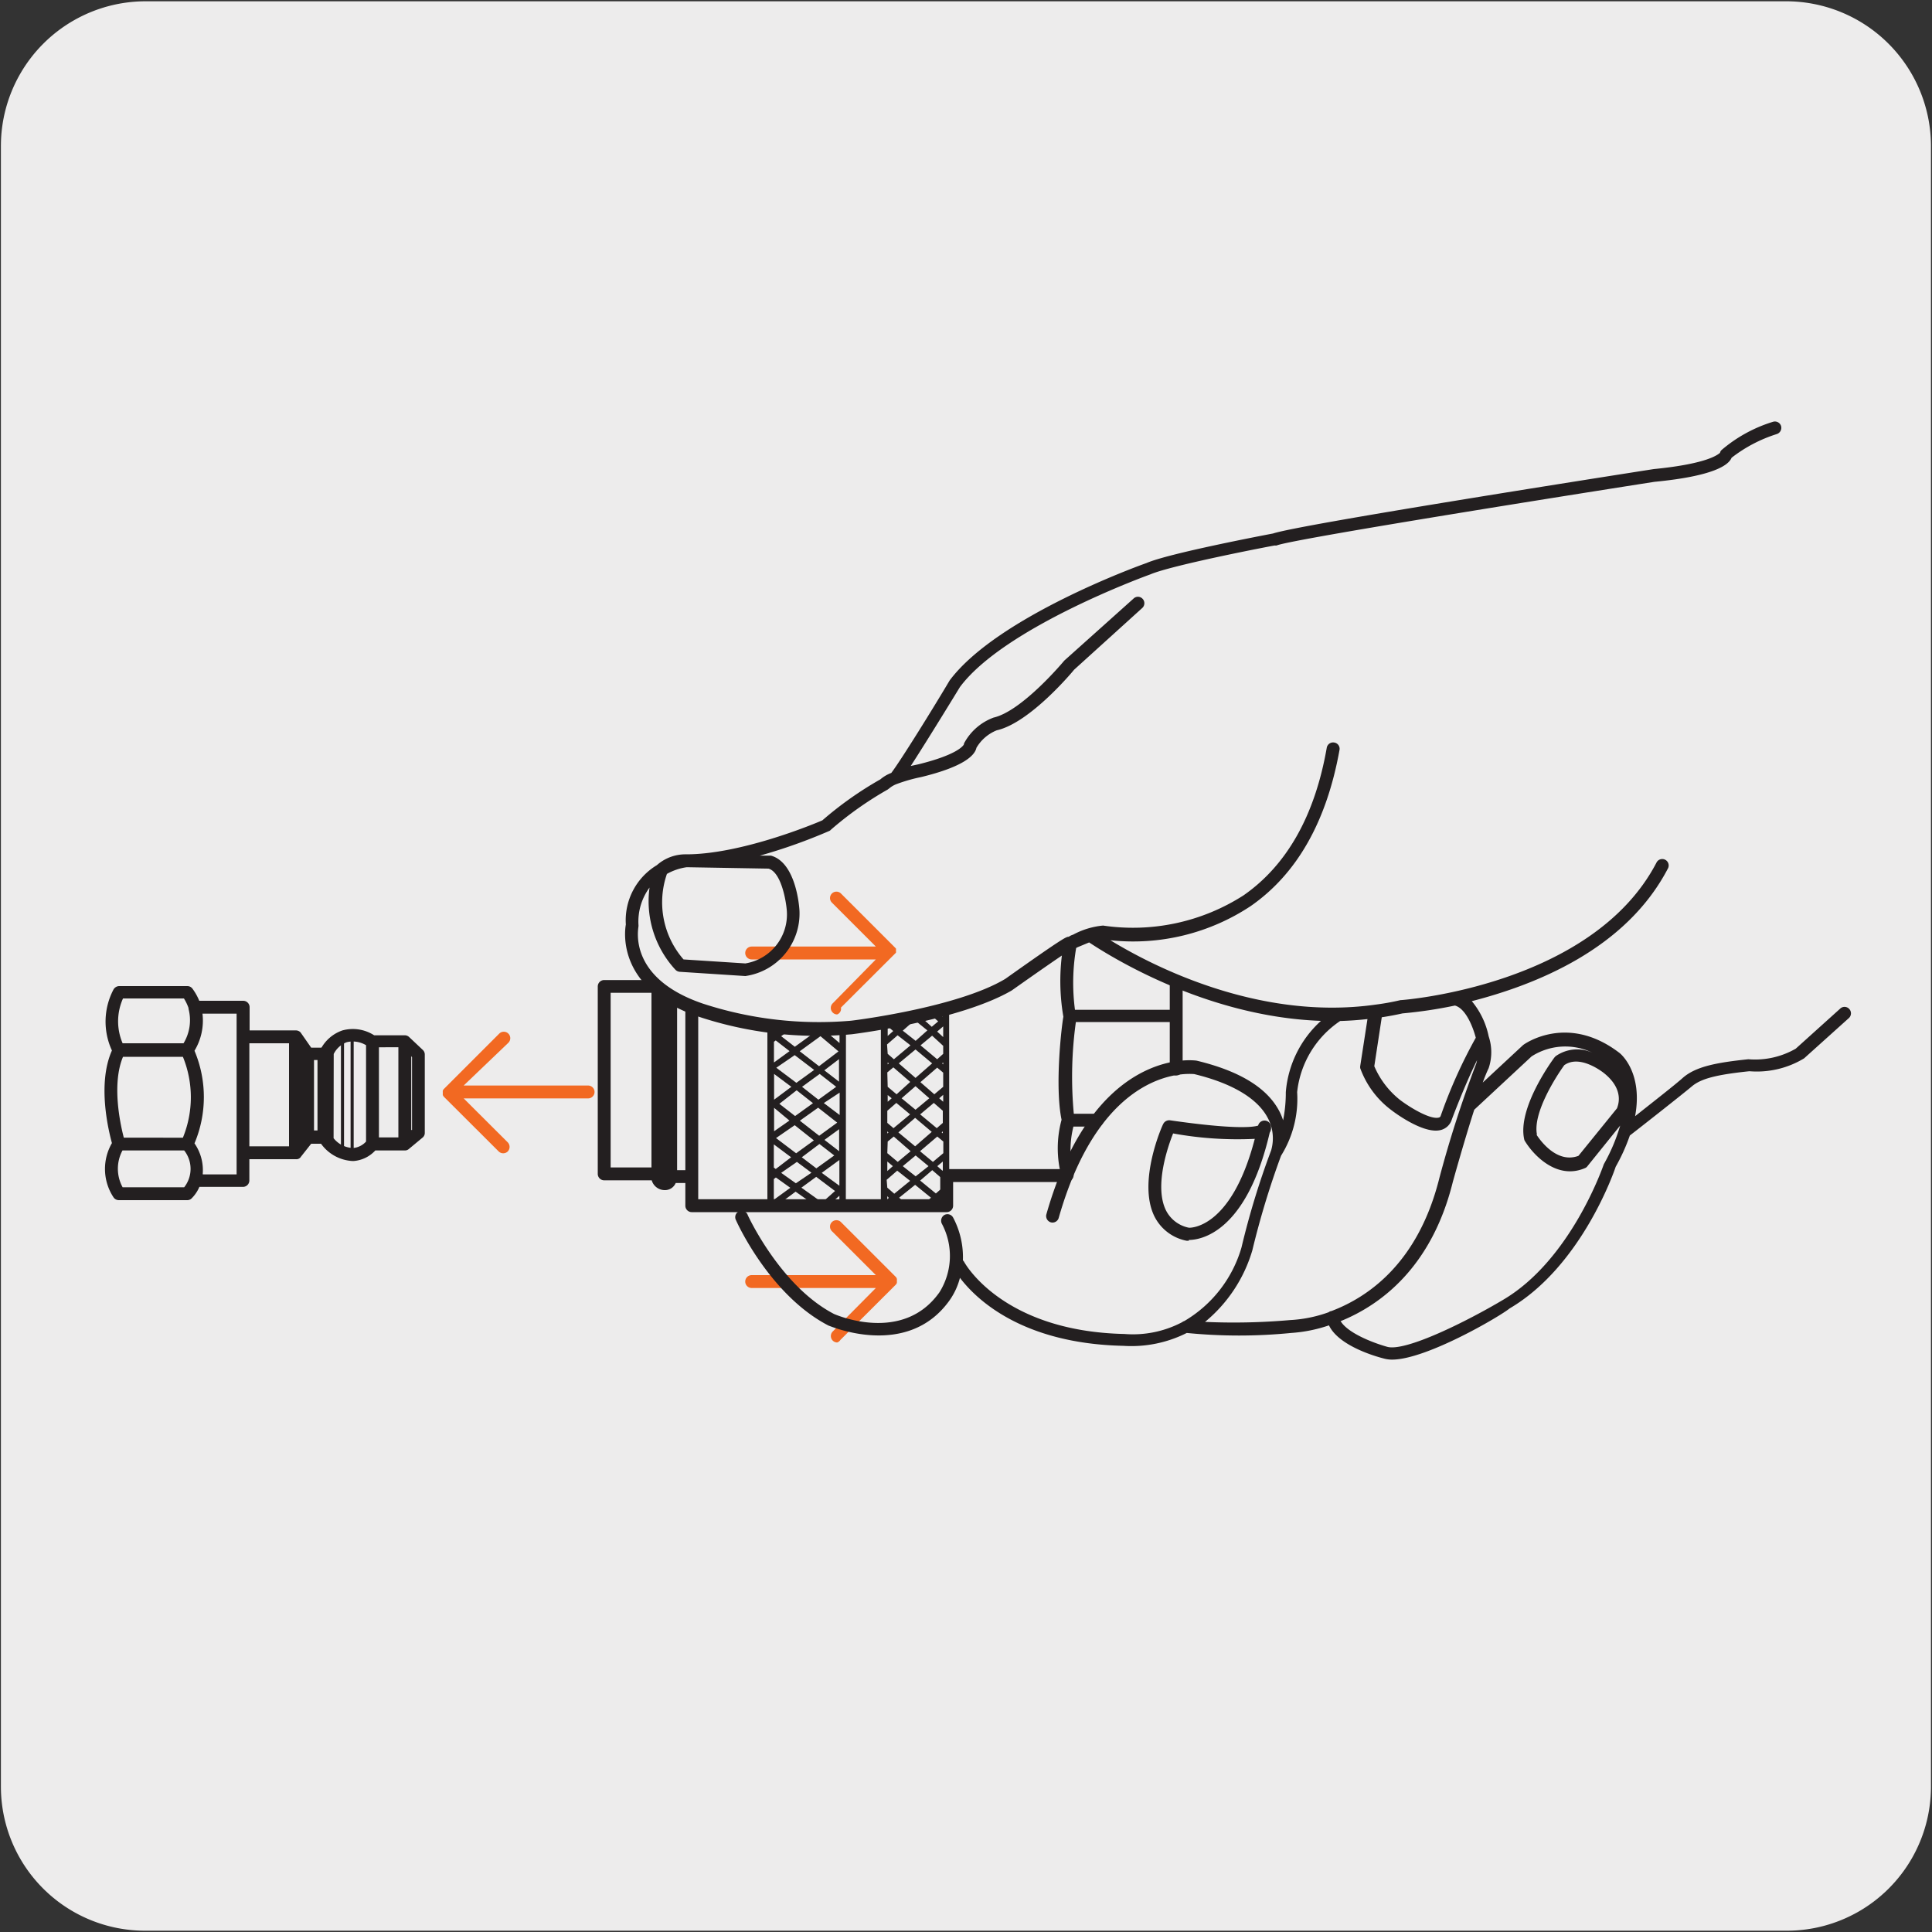 <svg xmlns="http://www.w3.org/2000/svg" xmlns:xlink="http://www.w3.org/1999/xlink" viewBox="0 0 150 150"><rect x="0" y="0" width="150" height="150" fill="#333333" stroke="none"/><defs><style>.cls-1{fill:none;}.cls-2{fill:#edecec;}.cls-3{clip-path:url(#clip-path);}.cls-4{clip-path:url(#clip-path-2);}.cls-5{fill:#f26922;}.cls-6{fill:#231f20;}</style><clipPath id="clip-path"><rect class="cls-1" x="-16.23" y="-9.37" width="195.31" height="167.61"/></clipPath><clipPath id="clip-path-2"><rect class="cls-1" x="-628.61" y="-256.58" width="1939.57" height="2456.78"/></clipPath></defs><title>19215-01 </title><g id="Capa_2" data-name="Capa 2"><path class="cls-2" d="M11.32.1H138.64a11.25,11.25,0,0,1,11.28,11.21v127.4a11.19,11.19,0,0,1-11.2,11.19H11.27A11.19,11.19,0,0,1,.07,138.71h0V11.34A11.24,11.24,0,0,1,11.32.1Z"/></g><g id="Capa_3" data-name="Capa 3"><g class="cls-3"><g class="cls-4"><path class="cls-5" d="M65,104.23a.5.5,0,0,1-.35-.85L68,100H58.36a.5.5,0,1,1,0-1H68l-3.41-3.41a.5.5,0,0,1,0-.71.5.5,0,0,1,.7,0l4.27,4.27h0a.33.33,0,0,1,.07.13.42.42,0,0,1,0,.16h0a.53.53,0,0,1,0,.17.42.42,0,0,1-.11.16h0l-4.27,4.26A.5.5,0,0,1,65,104.23ZM39.07,89.54a.49.49,0,0,1-.35-.14l-4.27-4.26h0a.75.75,0,0,1-.07-.12,1,1,0,0,1,0-.17h0a1,1,0,0,1,0-.17.42.42,0,0,1,.11-.16h0l4.27-4.27a.5.5,0,1,1,.71.71L36,84.28h9.66a.5.5,0,0,1,0,1H36l3.42,3.41a.51.51,0,0,1,0,.71A.5.5,0,0,1,39.07,89.54ZM65,78.76a.47.47,0,0,1-.35-.15.5.5,0,0,1,0-.71L68,74.49H58.36a.5.5,0,0,1-.5-.5.5.5,0,0,1,.5-.5H68l-3.41-3.41a.5.5,0,0,1,0-.71.5.5,0,0,1,.7,0l4.27,4.27h0l0,0h0a.42.42,0,0,1,0,.16h0a.47.47,0,0,1,0,.17h0l0,0h0l-4.27,4.26A.47.47,0,0,1,65,78.76Z"/><g class="cls-4"><path class="cls-6" d="M82.9,91.73a.5.5,0,0,1-.48-.37,8.41,8.41,0,0,1,0-4.42c-.54-2.62,0-7.27.14-8a16.3,16.3,0,0,1,0-5.54.5.5,0,0,1,1,.16,16,16,0,0,0-.1,4.84h7.36v-2a.51.51,0,0,1,.5-.5.5.5,0,0,1,.5.5V83a.5.5,0,0,1-.5.5.5.5,0,0,1-.5-.5V79.35H83.53a31,31,0,0,0-.16,7.12h1.82a.5.5,0,0,1,.5.5.51.51,0,0,1-.5.5H83.34a7.39,7.39,0,0,0,0,3.63.51.51,0,0,1-.36.62Z"/></g><path class="cls-6" d="M73.7,93.89H68.39V79.51h.5v.1l.29-.35.53.43.89-.77.32.37-.83.73,1,.79L72,80,71,79.19l.34-.37,1,.9.5-.42-.48-.42.33-.38.5.44v-.49h.5Zm-1.12-.5h.18l-.09-.07Zm-2.31,0h1.55l.46-.4-1.23-1-1.24,1Zm-.94,0h.18l-.09-.07ZM73.05,93l.15.13v-.26Zm-4.16-.13v.26L69,93Zm2.55-1.21,1.22,1,.54-.47v-.63l-.82-.71Zm-2.55.55.54.47,1.23-1-1-.79-.82.71Zm1.2-1.67,1,.79,1-.79-1-.83Zm2.68,0,.43.38v-.74Zm-3.88-.36v.74l.43-.38Zm2.54-.8,1,.83.81-.68v-.9l-.47-.39Zm-2.54.15.81.68,1-.83-1.31-1.14-.47.39Zm.86-1.61L71.05,89l1.29-1.12-1.29-1.09Zm3.36,0,.09.07v-.15Zm-4.22-.08V88l.09-.07Zm2.55-1.32,1.29,1.07.47-.41v-.94l-.7-.61Zm-2.55.66.48.41,1.29-1.07-1.07-.89-.7.61ZM70,85.27l1.08.89,1.07-.89-1.07-.94Zm2.92,0,.31.27V85Zm-4-.25v.52l.31-.27Zm2.54-1,1.08.94.69-.58v-1.1l-.47-.39Zm-2.54.36.69.58L70.67,84l-1.31-1.13-.47.39Zm.86-1.82,1.3,1.13,1.29-1.13-1.29-1.08Zm3.36,0,.09.08v-.15Zm-4.22-.07v.15l.09-.08Zm2.55-1.33,1.29,1.08.47-.42v-.62l-.86-.79Zm-2.55.66.48.42,1.29-1.08-1-.78-.82.71Zm3.84-1.73.47.43v-.83Zm-3.84-.4v.74l.43-.38ZM65.67,93.89H59.58V79.79h.5V80l.15.13.58-.42.29.41-.45.33,1.06.82,2-1.45.25.35.11-.13,1.11.94V80h.5Zm-1.13-.5h.63v-.55Zm-3.94,0H63l-1.23-.87Zm1.62-1.18,1.61,1.15,1-.89-1.46-1.1Zm-2.14-.67v1.61l1.28-.93-1.12-.8Zm3.72-.48,1.37,1v-2Zm-3.15,0,1.14.81L63,91.05l-1.13-.84Zm-.57-.41.15.11,1.19-.91-1.34-1Zm2.17-.8,1.13.86,1.39-1-1.15-.89Zm-2-1.49,1.56,1.18,1.38-1L61.7,87.36Zm3.76.14,1.14.88V87.67Zm-1.91-1.49,1.5,1.17L65,87.16,63.52,86Zm-2-1v1.82L61.29,87Zm.41-.31,1.22.95,1.39-1-1.27-1Zm3.45-.06,1.23.93V84.83Zm-3.86-.26h0l1.34-1-1.34-1Zm2.17-1,1.27,1,1.38-1-1.28-1Zm-2-1.48,1.56,1.17,1.38-1L61.7,81.92ZM64,83.1l1.14.88V82.23Zm-1.91-1.48,1.5,1.16,1.51-1.15-1.4-1.18,0,0Zm-2-.74v1.61l1.21-.88-1.07-.83Z"/><path class="cls-6" d="M73.5,94.11H53.71a.5.5,0,0,1-.5-.5V78.48a.5.5,0,0,1,.5-.5.5.5,0,0,1,.5.5V93.11H73V91.27a.5.5,0,0,1,.5-.5h9.16a.5.5,0,0,1,.5.5.5.5,0,0,1-.5.5H74v1.84A.5.5,0,0,1,73.5,94.11Z"/><path class="cls-6" d="M51.6,92.4a1.05,1.05,0,0,1-1-.76H46.91a.5.5,0,0,1-.5-.5V76.59a.5.5,0,0,1,.5-.5h3.56a.52.52,0,0,1,.38.17.53.53,0,0,1,.72.45v.62a.5.5,0,0,1,1,.14V90.85h.78a.5.5,0,0,1,.5.5.5.5,0,0,1-.5.5h-.89A.9.9,0,0,1,51.6,92.4Zm-4.19-1.76h3.17V77.08H47.41Z"/><path class="cls-6" d="M108.08,105.56a2.33,2.33,0,0,1-.62-.08c-.36-.09-3.48-.9-4.28-2.58a11.39,11.39,0,0,1-2.93.59,41.15,41.15,0,0,1-8.11,0,9.55,9.55,0,0,1-4.92,1c-7.87-.17-11.43-3.62-12.69-5.28a5.32,5.32,0,0,1-.78,1.71c-3.29,4.68-9.36,2-9.42,2-4.53-2.34-7.08-7.93-7.18-8.17a.5.5,0,1,1,.91-.4s2.51,5.5,6.7,7.67c.19.08,5.35,2.32,8.18-1.69A5.31,5.31,0,0,0,73.12,95a.52.52,0,0,1,.22-.68.5.5,0,0,1,.67.23,6.58,6.58,0,0,1,.75,3.3.64.64,0,0,1,.1.13s2.88,5.38,12.44,5.59a8.2,8.2,0,0,0,4.47-.91.69.69,0,0,1,.19-.1,9.79,9.79,0,0,0,4.43-5.71,62.07,62.07,0,0,1,2.3-7.53h0a3.36,3.36,0,0,0-.27-2.54c-.8-1.51-2.77-2.68-5.71-3.39-.24,0-7.09-.82-10.51,11.16a.5.5,0,0,1-.62.35.51.51,0,0,1-.34-.62C84.92,81.35,92.59,82.3,92.91,82.35q5,1.2,6.42,3.93a4.52,4.52,0,0,1,.29.7,11,11,0,0,0,.21-2.19,8.37,8.37,0,0,1,2.73-5.53c-9.06-.32-16.59-5.16-18-6.09l-.89.37a4.59,4.59,0,0,1-.58.23c-.39.22-2.59,1.75-4.54,3.13-4,2.33-12.08,3.36-12.42,3.4a29.23,29.23,0,0,1-11.93-1.38c-6.26-2.14-5.72-6.52-5.61-7.14A5,5,0,0,1,51,67.17a3.34,3.34,0,0,1,2.28-.84h0c4.21,0,9.81-2.31,10.57-2.64a27.61,27.61,0,0,1,4.5-3.18,2.85,2.85,0,0,1,.85-.5c.71-.93,3.24-5,4.53-7.18C77.41,47.9,88.5,43.89,89,43.72c1.7-.75,9.21-2.18,9.84-2.3,2.07-.69,24.89-4.27,29.55-5,4.27-.42,5-1.15,5.15-1.26a.43.43,0,0,1,.11-.21,11.15,11.15,0,0,1,4-2.2.5.5,0,0,1,.63.32.51.51,0,0,1-.33.63,11.21,11.21,0,0,0-3.51,1.84c-.24.59-1.43,1.43-6,1.87-11.23,1.76-28.34,4.52-29.32,4.94a.34.34,0,0,1-.14,0c-.08,0-8,1.52-9.68,2.25-.15.05-11.31,4.09-14.77,8.74-.11.18-2.44,4-3.82,6.13l.6-.13c3-.74,3.46-1.43,3.52-1.53a.44.44,0,0,1,.07-.19,4.28,4.28,0,0,1,2.25-1.91c2.22-.51,5.45-4.38,5.48-4.42L88,46.48a.49.49,0,0,1,.7,0,.5.5,0,0,1,0,.71L83.39,52c-.09.12-3.42,4.12-6,4.7a3.22,3.22,0,0,0-1.58,1.36c-.12.56-.91,1.45-4.29,2.27a12.53,12.53,0,0,0-1.84.52h0a2,2,0,0,0-.64.36l-.12.09a27.21,27.21,0,0,0-4.41,3.12.36.36,0,0,1-.16.11A42.56,42.56,0,0,1,59,66.43h.85c1.93.52,2.2,3.88,2.22,4.26a4.9,4.9,0,0,1-4.2,5.09l-5.09-.33a.51.51,0,0,1-.35-.17,7.83,7.83,0,0,1-2-6.37,4.46,4.46,0,0,0-.86,2.89.5.5,0,0,1,0,.12c0,.17-.87,4,5,6a29,29,0,0,0,11.48,1.33c.08,0,8.25-1,12-3.25,4.61-3.27,4.74-3.27,4.93-3.27a1.07,1.07,0,0,1,.33-.16,6.09,6.09,0,0,1,2.33-.71,15.9,15.9,0,0,0,10.9-2.34c3.37-2.34,5.55-6.2,6.47-11.47a.5.5,0,0,1,.58-.4.49.49,0,0,1,.41.57c-1,5.56-3.3,9.63-6.9,12.13A16.52,16.52,0,0,1,86.21,73c3.07,1.88,11.43,6.29,20.58,5h0a18.82,18.82,0,0,0,1.94-.35c.23,0,14.89-1.14,19.87-10.66a.5.5,0,1,1,.88.47c-3.28,6.26-10.28,9-15.21,10.27a6.2,6.2,0,0,1,1.31,2.73,3.88,3.88,0,0,1,0,2.47c-.13.27-.29.65-.46,1.12l3.13-2.91c.07-.06,3.44-2.51,7.5.62.1.08,1.82,1.52,1.2,4.9,1.26-1,3.17-2.49,3.73-3,1-.85,2.55-1.16,5.06-1.42a6.34,6.34,0,0,0,3.68-.82l3.44-3.1a.49.49,0,0,1,.7,0,.5.5,0,0,1,0,.71l-3.49,3.14a7.08,7.08,0,0,1-4.25,1c-2.59.27-3.76.58-4.47,1.18s-4.12,3.28-4.81,3.81a14.71,14.71,0,0,1-1.1,2.43c-.07.23-2.61,7.7-8.24,11C116.52,102.16,110.76,105.56,108.08,105.56Zm-4-3c.52.9,2.4,1.66,3.6,2,1.41.43,6.26-2,9-3.63,5.31-3.11,7.81-10.46,7.84-10.54a14.18,14.18,0,0,0,1.27-3l-2.54,3.15a.4.4,0,0,1-.19.15c-2.17.94-4-1-4.66-2.09a.35.35,0,0,1-.06-.14c-.55-2.44,2.22-6.19,2.34-6.35l.09-.1a2.88,2.88,0,0,1,2.88-.27,4.84,4.84,0,0,0-4.74.28l-4.45,4.14c-.82,2.56-1.66,5.59-1.67,5.63C111.14,98.43,107.16,101.32,104.12,102.56Zm-10.56.07a50.13,50.13,0,0,0,6.64-.14,10.36,10.36,0,0,0,3-.61.4.4,0,0,1,.21-.09h0c2.83-1.07,6.73-3.71,8.38-10.32a89.18,89.18,0,0,1,2.86-8.88,2.83,2.83,0,0,0,.07-.28c-.94,1.88-2,4.69-2,4.72a1.21,1.21,0,0,1-.84.71c-1.28.31-3.43-1.25-3.84-1.57a7.06,7.06,0,0,1-2.39-3.23.61.61,0,0,1,0-.19l.56-3.63c-.71.08-1.42.13-2.12.15a7.63,7.63,0,0,0-3.34,5.52,8.33,8.33,0,0,1-1.25,4.94,65.8,65.8,0,0,0-2.23,7.35A11.35,11.35,0,0,1,93.56,102.63Zm25.77-14.54c.25.39,1.56,2.28,3.26,1.65l3-3.7c0-.08.68-1.35-1-2.71,0,0-1.85-1.52-3.1-.63C120.72,83.71,119,86.46,119.33,88.09Zm-12.59-5.31a6.7,6.7,0,0,0,2,2.62c.86.65,2.37,1.53,3,1.37a.2.2,0,0,0,.15-.12,38.48,38.48,0,0,1,2.73-6.08c-.2-.76-.75-2.26-1.62-2.5a34.82,34.82,0,0,1-4.07.61c-.54.12-1.07.22-1.61.3ZM53.07,74.49l4.8.31a3.85,3.85,0,0,0,3.22-4.07c-.05-.73-.42-3-1.42-3.29l-6.35-.11a4.37,4.37,0,0,0-1.54.52A6.74,6.74,0,0,0,53.07,74.49ZM74.86,58Zm0,0Zm58.63-22.67Zm0,0Zm0,0Zm0,0Zm-41.19,61h-.18a3.54,3.54,0,0,1-2.51-1.93c-1.29-2.69.62-7,.7-7.13a.52.52,0,0,1,.53-.29c5.06.73,6.47.53,6.84.41v0a.52.52,0,0,1,.39-.38.51.51,0,0,1,.51.19.7.7,0,0,1,0,.74l0,0C96.75,95.79,93.15,96.27,92.3,96.27ZM91.08,88c-.4,1-1.47,4.06-.57,5.94a2.54,2.54,0,0,0,1.8,1.38s3.26.21,5.11-6.9A27.87,27.87,0,0,1,91.08,88ZM27.35,90.14A3.22,3.22,0,0,1,25,88.9a.51.51,0,0,1-.13-.33V81.71a.45.45,0,0,1,0-.2A3,3,0,0,1,26.59,80a3.06,3.06,0,0,1,2.46.38h2.41a.5.5,0,0,1,.31.14h0l1.06,1a.48.48,0,0,1,.15.36v6.07a.46.46,0,0,1-.18.38l-1.06.88a.44.44,0,0,1-.3.11h-2.3a2.55,2.55,0,0,1-1.67.82ZM25.9,88.37a2,2,0,0,0,1.52.76,1.52,1.52,0,0,0,1-.5V81.15a2,2,0,0,0-1.51-.23,1.87,1.87,0,0,0-1,.91Zm3.52-.06h1.51v-7H29.42ZM31.93,82v5.73l.06,0V82.08Z"/><path class="cls-6" d="M27.34,89.77a.12.12,0,0,1-.12-.12v-9.2a.12.12,0,0,1,.24,0v9.2A.12.12,0,0,1,27.34,89.77Zm-.75-.14a.12.12,0,0,1-.12-.12V80.45a.12.12,0,0,1,.24,0v9.06A.12.12,0,0,1,26.59,89.63Z"/><path class="cls-6" d="M14.53,93.18H9.23a.5.5,0,0,1-.43-.24,4,4,0,0,1-.11-4.19c-.27-1-1.15-4.61,0-7.19a5.34,5.34,0,0,1,.12-4.73.52.52,0,0,1,.44-.27h5.3a.49.49,0,0,1,.4.21,4.35,4.35,0,0,1,.52.93h3.41a.5.5,0,0,1,.5.5V80h3.58a.51.51,0,0,1,.36.14l.06.08.78,1.12h1a.5.5,0,0,1,.5.5v6.46a.5.5,0,0,1-.5.5h-1l-.79,1a.41.41,0,0,1-.4.2H19.36v1.65a.5.5,0,0,1-.5.5H15.48a2.82,2.82,0,0,1-.61.9A.48.48,0,0,1,14.53,93.18Zm-5-1H14.3a2.31,2.31,0,0,0,0-2.86H9.51A3,3,0,0,0,9.52,92.18Zm6.22-1h2.62V78.7H15.72a4.53,4.53,0,0,1-.62,2.88,9.25,9.25,0,0,1,0,7.19A3.65,3.65,0,0,1,15.74,91.14ZM19.36,89h3.08V81H19.36Zm-9.75-.67H14.2a8.3,8.3,0,0,0,0-6.28H9.55C8.66,84.17,9.34,87.28,9.61,88.32Zm14.77-.56h.27V82.3h-.27ZM9.52,81h4.73a3.45,3.45,0,0,0,.39-2.66.19.19,0,0,1,0-.07,3.64,3.64,0,0,0-.36-.75H9.55A4.33,4.33,0,0,0,9.52,81Z"/></g></g></g></svg>